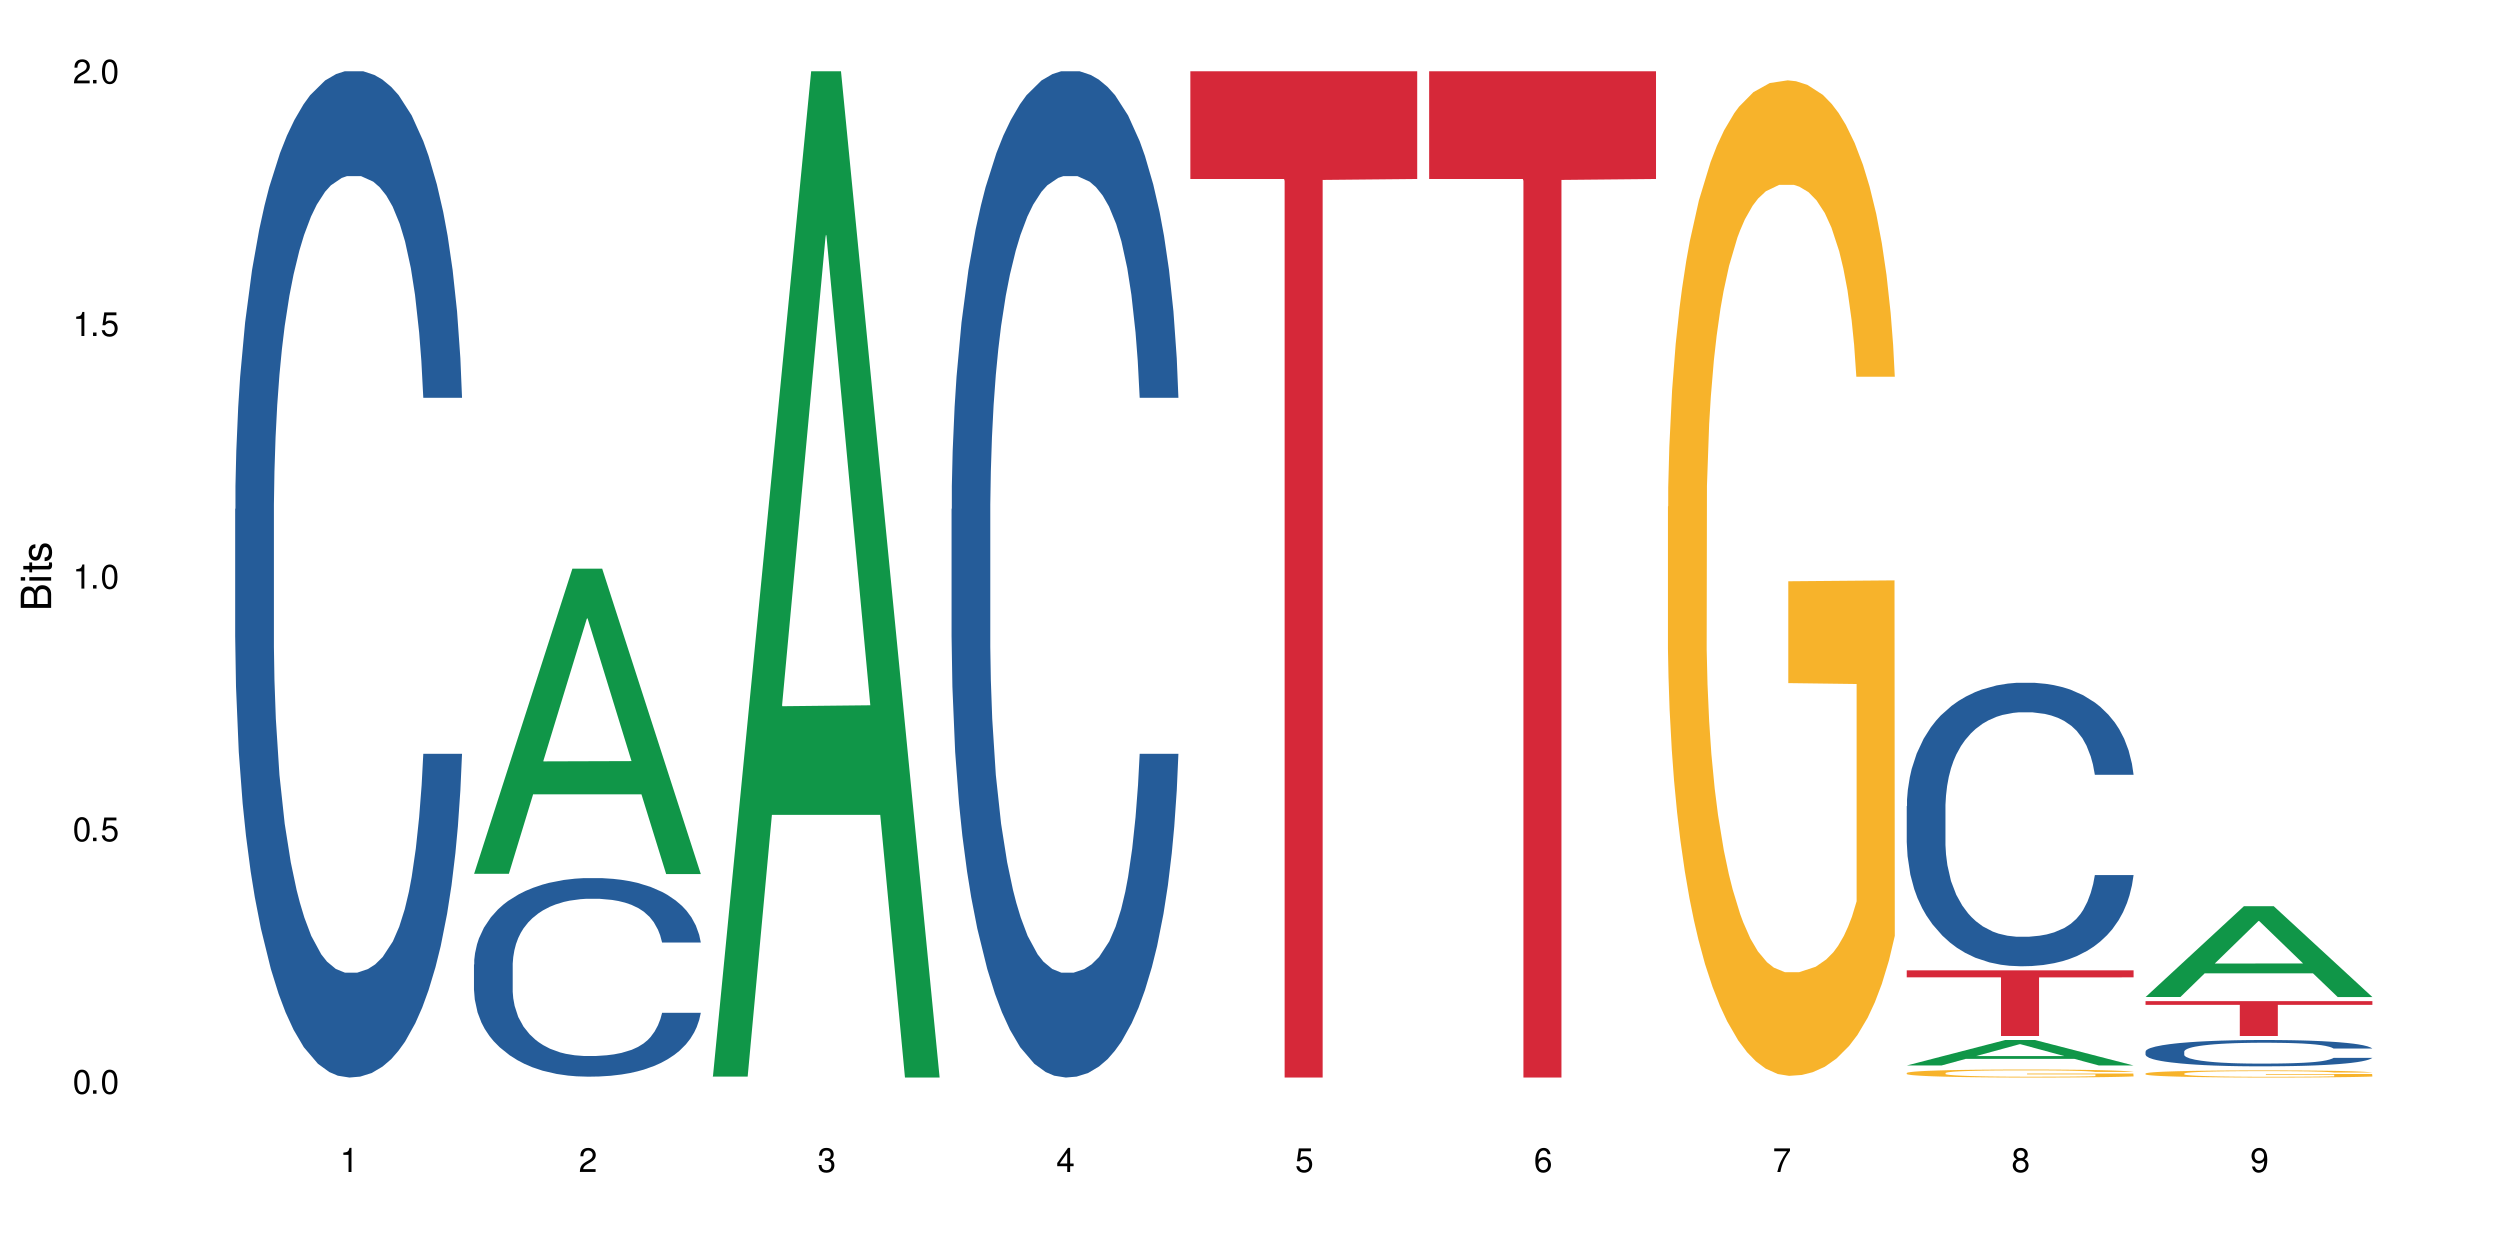 <?xml version="1.0" encoding="UTF-8"?>
<svg xmlns="http://www.w3.org/2000/svg" xmlns:xlink="http://www.w3.org/1999/xlink" width="720" height="360" viewBox="0 0 720 360">
<defs>
<g>
<g id="glyph-0-0">
</g>
<g id="glyph-0-1">
<path d="M 2.641 -6.938 C 2 -6.938 1.422 -6.656 1.078 -6.172 C 0.641 -5.562 0.406 -4.641 0.406 -3.359 C 0.406 -1.016 1.188 0.219 2.641 0.219 C 4.078 0.219 4.859 -1.016 4.859 -3.297 C 4.859 -4.641 4.656 -5.547 4.203 -6.172 C 3.844 -6.656 3.281 -6.938 2.641 -6.938 Z M 2.641 -6.188 C 3.547 -6.188 4 -5.25 4 -3.375 C 4 -1.406 3.562 -0.484 2.625 -0.484 C 1.734 -0.484 1.281 -1.438 1.281 -3.344 C 1.281 -5.25 1.734 -6.188 2.641 -6.188 Z M 2.641 -6.188 "/>
</g>
<g id="glyph-0-2">
<path d="M 1.828 -1 L 0.828 -1 L 0.828 0 L 1.828 0 Z M 1.828 -1 "/>
</g>
<g id="glyph-0-3">
<path d="M 4.562 -6.797 L 1.062 -6.797 L 0.547 -3.094 L 1.328 -3.094 C 1.719 -3.562 2.047 -3.734 2.578 -3.734 C 3.484 -3.734 4.062 -3.109 4.062 -2.094 C 4.062 -1.125 3.484 -0.531 2.578 -0.531 C 1.828 -0.531 1.375 -0.906 1.188 -1.672 L 0.328 -1.672 C 0.453 -1.109 0.547 -0.844 0.75 -0.594 C 1.125 -0.078 1.828 0.219 2.594 0.219 C 3.969 0.219 4.922 -0.781 4.922 -2.219 C 4.922 -3.562 4.031 -4.484 2.719 -4.484 C 2.25 -4.484 1.859 -4.359 1.469 -4.062 L 1.734 -5.969 L 4.562 -5.969 Z M 4.562 -6.797 "/>
</g>
<g id="glyph-0-4">
<path d="M 2.484 -4.938 L 2.484 0 L 3.328 0 L 3.328 -6.938 L 2.766 -6.938 C 2.469 -5.875 2.281 -5.734 0.984 -5.562 L 0.984 -4.938 Z M 2.484 -4.938 "/>
</g>
<g id="glyph-0-5">
<path d="M 4.859 -0.828 L 1.281 -0.828 C 1.359 -1.406 1.672 -1.781 2.5 -2.281 L 3.469 -2.828 C 4.406 -3.344 4.906 -4.062 4.906 -4.906 C 4.906 -5.484 4.672 -6.031 4.266 -6.406 C 3.859 -6.766 3.375 -6.938 2.719 -6.938 C 1.859 -6.938 1.219 -6.625 0.844 -6.031 C 0.609 -5.672 0.5 -5.234 0.484 -4.531 L 1.328 -4.531 C 1.359 -5.016 1.406 -5.281 1.531 -5.516 C 1.75 -5.938 2.188 -6.203 2.703 -6.203 C 3.469 -6.203 4.031 -5.641 4.031 -4.891 C 4.031 -4.344 3.719 -3.859 3.125 -3.516 L 2.234 -3 C 0.812 -2.172 0.406 -1.531 0.328 -0.016 L 4.859 -0.016 Z M 4.859 -0.828 "/>
</g>
<g id="glyph-0-6">
<path d="M 2.125 -3.188 L 2.578 -3.188 C 3.5 -3.188 3.984 -2.766 3.984 -1.922 C 3.984 -1.062 3.469 -0.531 2.594 -0.531 C 1.656 -0.531 1.203 -1 1.156 -2.016 L 0.312 -2.016 C 0.344 -1.453 0.438 -1.094 0.609 -0.781 C 0.953 -0.109 1.625 0.219 2.547 0.219 C 3.953 0.219 4.859 -0.625 4.859 -1.938 C 4.859 -2.828 4.516 -3.297 3.703 -3.594 C 4.344 -3.844 4.656 -4.328 4.656 -5.031 C 4.656 -6.219 3.875 -6.938 2.578 -6.938 C 1.203 -6.938 0.484 -6.172 0.453 -4.703 L 1.297 -4.703 C 1.312 -5.125 1.344 -5.359 1.453 -5.578 C 1.641 -5.969 2.062 -6.203 2.594 -6.203 C 3.344 -6.203 3.797 -5.75 3.797 -5 C 3.797 -4.516 3.609 -4.219 3.25 -4.047 C 3.016 -3.953 2.703 -3.922 2.125 -3.906 Z M 2.125 -3.188 "/>
</g>
<g id="glyph-0-7">
<path d="M 3.141 -1.672 L 3.141 0 L 3.984 0 L 3.984 -1.672 L 4.984 -1.672 L 4.984 -2.438 L 3.984 -2.438 L 3.984 -6.938 L 3.359 -6.938 L 0.266 -2.578 L 0.266 -1.672 Z M 3.141 -2.438 L 1 -2.438 L 3.141 -5.5 Z M 3.141 -2.438 "/>
</g>
<g id="glyph-0-8">
<path d="M 4.781 -5.125 C 4.609 -6.266 3.891 -6.938 2.844 -6.938 C 2.094 -6.938 1.422 -6.578 1.031 -5.953 C 0.594 -5.266 0.406 -4.422 0.406 -3.172 C 0.406 -2 0.578 -1.25 0.984 -0.641 C 1.359 -0.078 1.953 0.219 2.703 0.219 C 3.984 0.219 4.922 -0.75 4.922 -2.094 C 4.922 -3.375 4.062 -4.281 2.844 -4.281 C 2.172 -4.281 1.641 -4.031 1.281 -3.516 C 1.281 -5.234 1.828 -6.188 2.797 -6.188 C 3.391 -6.188 3.797 -5.797 3.938 -5.125 Z M 2.734 -3.531 C 3.547 -3.531 4.062 -2.953 4.062 -2.031 C 4.062 -1.156 3.484 -0.531 2.703 -0.531 C 1.922 -0.531 1.328 -1.188 1.328 -2.078 C 1.328 -2.938 1.906 -3.531 2.734 -3.531 Z M 2.734 -3.531 "/>
</g>
<g id="glyph-0-9">
<path d="M 4.984 -6.797 L 0.438 -6.797 L 0.438 -5.969 L 4.109 -5.969 C 2.5 -3.656 1.828 -2.234 1.328 0 L 2.219 0 C 2.594 -2.172 3.453 -4.047 4.984 -6.094 Z M 4.984 -6.797 "/>
</g>
<g id="glyph-0-10">
<path d="M 3.75 -3.656 C 4.469 -4.094 4.688 -4.438 4.688 -5.078 C 4.688 -6.172 3.844 -6.938 2.641 -6.938 C 1.438 -6.938 0.594 -6.172 0.594 -5.094 C 0.594 -4.438 0.812 -4.094 1.516 -3.656 C 0.734 -3.266 0.359 -2.703 0.359 -1.922 C 0.359 -0.656 1.281 0.219 2.641 0.219 C 3.984 0.219 4.922 -0.656 4.922 -1.922 C 4.922 -2.703 4.531 -3.266 3.75 -3.656 Z M 2.641 -6.188 C 3.359 -6.188 3.812 -5.75 3.812 -5.062 C 3.812 -4.406 3.344 -3.984 2.641 -3.984 C 1.922 -3.984 1.453 -4.406 1.453 -5.078 C 1.453 -5.75 1.922 -6.188 2.641 -6.188 Z M 2.641 -3.266 C 3.484 -3.266 4.062 -2.719 4.062 -1.906 C 4.062 -1.078 3.484 -0.531 2.625 -0.531 C 1.797 -0.531 1.219 -1.094 1.219 -1.906 C 1.219 -2.719 1.781 -3.266 2.641 -3.266 Z M 2.641 -3.266 "/>
</g>
<g id="glyph-0-11">
<path d="M 0.516 -1.578 C 0.672 -0.453 1.406 0.219 2.438 0.219 C 3.188 0.219 3.859 -0.141 4.266 -0.766 C 4.688 -1.453 4.891 -2.297 4.891 -3.547 C 4.891 -4.719 4.703 -5.453 4.312 -6.078 C 3.938 -6.641 3.344 -6.938 2.594 -6.938 C 1.297 -6.938 0.359 -5.969 0.359 -4.625 C 0.359 -3.344 1.234 -2.453 2.453 -2.453 C 3.094 -2.453 3.578 -2.672 4.016 -3.203 C 4 -1.484 3.469 -0.531 2.5 -0.531 C 1.906 -0.531 1.484 -0.906 1.359 -1.578 Z M 2.578 -6.203 C 3.375 -6.203 3.969 -5.531 3.969 -4.641 C 3.969 -3.797 3.391 -3.188 2.547 -3.188 C 1.734 -3.188 1.234 -3.766 1.234 -4.688 C 1.234 -5.562 1.797 -6.203 2.578 -6.203 Z M 2.578 -6.203 "/>
</g>
<g id="glyph-1-0">
</g>
<g id="glyph-1-1">
<path d="M 0 -0.953 L 0 -4.891 C 0 -5.719 -0.234 -6.344 -0.734 -6.797 C -1.188 -7.234 -1.812 -7.469 -2.5 -7.469 C -3.547 -7.469 -4.188 -7 -4.625 -5.875 C -4.984 -6.688 -5.625 -7.094 -6.531 -7.094 C -7.172 -7.094 -7.734 -6.859 -8.141 -6.391 C -8.562 -5.922 -8.75 -5.344 -8.75 -4.5 L -8.75 -0.953 Z M -4.984 -2.062 L -7.766 -2.062 L -7.766 -4.219 C -7.766 -4.844 -7.688 -5.203 -7.453 -5.5 C -7.219 -5.812 -6.859 -5.969 -6.375 -5.969 C -5.891 -5.969 -5.531 -5.812 -5.297 -5.5 C -5.062 -5.203 -4.984 -4.844 -4.984 -4.219 Z M -0.984 -2.062 L -4 -2.062 L -4 -4.781 C -4 -5.766 -3.438 -6.359 -2.484 -6.359 C -1.547 -6.359 -0.984 -5.766 -0.984 -4.781 Z M -0.984 -2.062 "/>
</g>
<g id="glyph-1-2">
<path d="M -6.281 -1.797 L -6.281 -0.797 L 0 -0.797 L 0 -1.797 Z M -8.75 -1.797 L -8.75 -0.797 L -7.484 -0.797 L -7.484 -1.797 Z M -8.75 -1.797 "/>
</g>
<g id="glyph-1-3">
<path d="M -6.281 -3.047 L -6.281 -2.016 L -8.016 -2.016 L -8.016 -1.016 L -6.281 -1.016 L -6.281 -0.172 L -5.469 -0.172 L -5.469 -1.016 L -0.719 -1.016 C -0.078 -1.016 0.281 -1.453 0.281 -2.234 C 0.281 -2.5 0.25 -2.719 0.188 -3.047 L -0.641 -3.047 C -0.609 -2.906 -0.594 -2.766 -0.594 -2.562 C -0.594 -2.141 -0.719 -2.016 -1.156 -2.016 L -5.469 -2.016 L -5.469 -3.047 Z M -6.281 -3.047 "/>
</g>
<g id="glyph-1-4">
<path d="M -4.531 -5.25 C -5.766 -5.25 -6.469 -4.422 -6.469 -2.969 C -6.469 -1.516 -5.719 -0.562 -4.547 -0.562 C -3.562 -0.562 -3.094 -1.062 -2.734 -2.562 L -2.516 -3.484 C -2.344 -4.188 -2.094 -4.469 -1.641 -4.469 C -1.047 -4.469 -0.641 -3.875 -0.641 -3 C -0.641 -2.453 -0.797 -2 -1.062 -1.75 C -1.25 -1.594 -1.422 -1.531 -1.875 -1.469 L -1.875 -0.406 C -0.422 -0.453 0.281 -1.266 0.281 -2.922 C 0.281 -4.5 -0.5 -5.516 -1.719 -5.516 C -2.656 -5.516 -3.172 -4.984 -3.469 -3.734 L -3.703 -2.766 C -3.891 -1.953 -4.156 -1.609 -4.594 -1.609 C -5.188 -1.609 -5.547 -2.125 -5.547 -2.938 C -5.547 -3.75 -5.203 -4.172 -4.531 -4.203 Z M -4.531 -5.25 "/>
</g>
</g>
</defs>
<rect x="-72" y="-36" width="864" height="432" fill="rgb(100%, 100%, 100%)" fill-opacity="1"/>
<path fill-rule="nonzero" fill="rgb(14.51%, 36.078%, 60%)" fill-opacity="1" d="M 67.73 146.621 L 67.812 146.355 L 67.812 140 L 68.051 129.934 L 68.605 117.215 L 69.164 108.477 L 70.598 92.844 L 72.59 77.746 L 74.664 66.09 L 76.176 59.203 L 77.531 53.902 L 80.637 44.102 L 82.629 39.07 L 84.781 34.566 L 87.41 30.062 L 89.324 27.414 L 93.625 23.176 L 96.812 21.32 L 99.281 20.527 L 104.621 20.527 L 107.809 21.586 L 110.117 22.91 L 112.668 25.031 L 114.82 27.414 L 118.562 33.242 L 121.91 40.66 L 123.426 44.898 L 125.816 53.109 L 127.648 61.055 L 128.922 67.945 L 130.355 77.746 L 131.629 89.668 L 132.586 103.176 L 133.066 114.566 L 121.91 114.566 L 121.352 103.973 L 120.715 95.758 L 119.52 84.898 L 118.324 77.215 L 116.652 69.535 L 115.137 64.5 L 113.066 59.469 L 111.234 56.289 L 109.32 53.902 L 107.488 52.316 L 103.984 50.727 L 99.922 50.727 L 98.406 51.254 L 95.297 53.375 L 93.625 55.23 L 91.234 58.938 L 89.562 62.383 L 87.57 67.68 L 86.215 72.184 L 84.543 79.07 L 83.348 85.164 L 81.992 93.906 L 81.195 100.527 L 80.48 107.945 L 79.84 116.688 L 79.363 125.957 L 79.043 135.762 L 78.887 145.297 L 78.887 186.355 L 79.043 195.895 L 79.441 207.02 L 80.48 223.18 L 81.992 237.219 L 83.746 248.344 L 85.418 256.293 L 86.375 260 L 87.648 264.238 L 89.641 269.535 L 92.512 274.836 L 94.184 276.953 L 96.734 279.074 L 99.363 280.133 L 102.867 280.133 L 105.977 279.074 L 108.047 277.75 L 110.199 275.629 L 113.145 271.125 L 114.98 266.887 L 116.57 261.855 L 117.766 256.82 L 118.562 252.582 L 119.758 244.371 L 120.715 235.363 L 121.434 226.094 L 121.91 217.086 L 133.066 217.086 L 132.586 227.684 L 131.871 238.012 L 131.152 245.695 L 130.039 254.969 L 128.762 263.18 L 126.93 272.449 L 125.418 278.543 L 123.426 285.168 L 121.59 290.199 L 119.602 294.703 L 116.652 300 L 114.738 302.648 L 112.668 305.035 L 110.199 307.152 L 107.09 309.008 L 103.746 310.066 L 100.637 310.332 L 97.289 309.801 L 94.82 308.742 L 91.555 306.359 L 87.492 301.59 L 84.543 296.559 L 82.23 291.523 L 80.238 286.227 L 78.008 279.074 L 75.141 267.418 L 73.387 258.41 L 72.191 250.992 L 70.84 240.664 L 69.883 231.391 L 68.766 216.555 L 67.969 197.746 L 67.73 183.18 Z M 67.73 146.621 "/>
<path fill-rule="nonzero" fill="rgb(6.275%, 58.824%, 28.235%)" fill-opacity="1" d="M 136.504 251.656 L 136.574 251.574 L 164.844 163.773 L 173.43 163.773 L 201.836 251.738 L 191.855 251.738 L 184.738 228.777 L 153.535 228.777 L 146.555 251.656 L 136.504 251.656 L 156.535 219.277 L 181.875 219.195 L 169.242 178.145 L 169.102 178.062 L 168.961 178.309 L 156.469 219.195 L 156.535 219.277 Z M 136.504 251.656 "/>
<path fill-rule="nonzero" fill="rgb(14.51%, 36.078%, 60%)" fill-opacity="1" d="M 136.504 277.781 L 136.582 277.73 L 136.582 276.477 L 136.824 274.488 L 137.379 271.98 L 137.938 270.258 L 139.371 267.172 L 141.363 264.195 L 143.434 261.895 L 144.949 260.535 L 146.305 259.488 L 149.41 257.555 L 151.402 256.562 L 153.555 255.676 L 156.184 254.785 L 158.098 254.262 L 162.398 253.426 L 165.586 253.059 L 168.055 252.902 L 173.395 252.902 L 176.582 253.113 L 178.891 253.375 L 181.441 253.793 L 183.594 254.262 L 187.336 255.414 L 190.684 256.875 L 192.195 257.711 L 194.586 259.332 L 196.418 260.902 L 197.695 262.258 L 199.129 264.195 L 200.402 266.547 L 201.359 269.211 L 201.836 271.457 L 190.684 271.457 L 190.125 269.367 L 189.488 267.746 L 188.293 265.605 L 187.098 264.09 L 185.426 262.574 L 183.91 261.578 L 181.84 260.586 L 180.008 259.961 L 178.094 259.488 L 176.262 259.176 L 172.758 258.863 L 168.691 258.863 L 167.18 258.965 L 164.07 259.387 L 162.398 259.75 L 160.008 260.484 L 158.336 261.16 L 156.344 262.207 L 154.988 263.098 L 153.316 264.453 L 152.121 265.656 L 150.766 267.383 L 149.969 268.688 L 149.25 270.152 L 148.613 271.875 L 148.137 273.707 L 147.816 275.641 L 147.66 277.523 L 147.66 285.621 L 147.816 287.504 L 148.215 289.699 L 149.25 292.887 L 150.766 295.66 L 152.52 297.855 L 154.191 299.422 L 155.148 300.152 L 156.422 300.988 L 158.414 302.035 L 161.281 303.082 L 162.957 303.5 L 165.504 303.918 L 168.137 304.125 L 171.641 304.125 L 174.746 303.918 L 176.82 303.656 L 178.973 303.238 L 181.918 302.348 L 183.75 301.512 L 185.344 300.52 L 186.539 299.527 L 187.336 298.691 L 188.531 297.07 L 189.488 295.293 L 190.203 293.465 L 190.684 291.688 L 201.836 291.688 L 201.359 293.777 L 200.645 295.816 L 199.926 297.332 L 198.809 299.16 L 197.535 300.781 L 195.703 302.609 L 194.188 303.812 L 192.195 305.117 L 190.363 306.113 L 188.371 307 L 185.426 308.047 L 183.512 308.57 L 181.441 309.039 L 178.973 309.457 L 175.863 309.824 L 172.516 310.031 L 169.41 310.086 L 166.062 309.98 L 163.594 309.77 L 160.328 309.301 L 156.262 308.359 L 153.316 307.367 L 151.004 306.375 L 149.012 305.328 L 146.781 303.918 L 143.914 301.617 L 142.16 299.84 L 140.965 298.375 L 139.609 296.336 L 138.656 294.508 L 137.539 291.582 L 136.742 287.871 L 136.504 284.996 Z M 136.504 277.781 "/>
<path fill-rule="nonzero" fill="rgb(6.275%, 58.824%, 28.235%)" fill-opacity="1" d="M 205.277 310.059 L 205.348 309.789 L 233.617 20.527 L 242.203 20.527 L 270.609 310.332 L 260.629 310.332 L 253.508 234.684 L 222.309 234.684 L 215.328 310.059 L 205.277 310.059 L 225.309 203.391 L 250.648 203.117 L 238.012 67.875 L 237.875 67.602 L 237.734 68.418 L 225.238 203.117 L 225.309 203.391 Z M 205.277 310.059 "/>
<path fill-rule="nonzero" fill="rgb(14.51%, 36.078%, 60%)" fill-opacity="1" d="M 274.051 146.621 L 274.129 146.355 L 274.129 140 L 274.367 129.934 L 274.926 117.215 L 275.484 108.477 L 276.918 92.844 L 278.91 77.746 L 280.98 66.09 L 282.496 59.203 L 283.848 53.902 L 286.957 44.102 L 288.949 39.07 L 291.102 34.566 L 293.73 30.062 L 295.641 27.414 L 299.945 23.176 L 303.129 21.32 L 305.602 20.527 L 310.938 20.527 L 314.125 21.586 L 316.438 22.91 L 318.984 25.031 L 321.137 27.414 L 324.883 33.242 L 328.23 40.66 L 329.742 44.898 L 332.133 53.109 L 333.965 61.055 L 335.238 67.945 L 336.676 77.746 L 337.949 89.668 L 338.906 103.176 L 339.383 114.566 L 328.23 114.566 L 327.672 103.973 L 327.035 95.758 L 325.84 84.898 L 324.645 77.215 L 322.969 69.535 L 321.457 64.5 L 319.383 59.469 L 317.551 56.289 L 315.641 53.902 L 313.809 52.316 L 310.301 50.727 L 306.238 50.727 L 304.723 51.254 L 301.617 53.375 L 299.945 55.23 L 297.555 58.938 L 295.879 62.383 L 293.887 67.68 L 292.535 72.184 L 290.859 79.07 L 289.664 85.164 L 288.312 93.906 L 287.516 100.527 L 286.797 107.945 L 286.16 116.688 L 285.684 125.957 L 285.363 135.762 L 285.203 145.297 L 285.203 186.355 L 285.363 195.895 L 285.762 207.02 L 286.797 223.18 L 288.312 237.219 L 290.062 248.344 L 291.738 256.293 L 292.691 260 L 293.969 264.238 L 295.961 269.535 L 298.828 274.836 L 300.5 276.953 L 303.051 279.074 L 305.68 280.133 L 309.188 280.133 L 312.293 279.074 L 314.363 277.75 L 316.516 275.629 L 319.465 271.125 L 321.297 266.887 L 322.891 261.855 L 324.086 256.82 L 324.883 252.582 L 326.078 244.371 L 327.035 235.363 L 327.75 226.094 L 328.23 217.086 L 339.383 217.086 L 338.906 227.684 L 338.188 238.012 L 337.473 245.695 L 336.355 254.969 L 335.082 263.18 L 333.25 272.449 L 331.734 278.543 L 329.742 285.168 L 327.91 290.199 L 325.918 294.703 L 322.969 300 L 321.059 302.648 L 318.984 305.035 L 316.516 307.152 L 313.41 309.008 L 310.062 310.066 L 306.957 310.332 L 303.609 309.801 L 301.141 308.742 L 297.871 306.359 L 293.809 301.59 L 290.859 296.559 L 288.551 291.523 L 286.559 286.227 L 284.328 279.074 L 281.457 267.418 L 279.707 258.41 L 278.512 250.992 L 277.156 240.664 L 276.199 231.391 L 275.086 216.555 L 274.289 197.746 L 274.051 183.18 Z M 274.051 146.621 "/>
<path fill-rule="nonzero" fill="rgb(83.922%, 15.686%, 22.353%)" fill-opacity="1" d="M 342.82 20.527 L 408.156 20.527 L 408.156 51.547 L 380.926 51.82 L 380.926 310.332 L 369.973 310.332 L 369.973 52.094 L 369.812 51.547 L 342.82 51.547 Z M 342.82 20.527 "/>
<path fill-rule="nonzero" fill="rgb(83.922%, 15.686%, 22.353%)" fill-opacity="1" d="M 411.594 20.527 L 476.93 20.527 L 476.93 51.547 L 449.699 51.82 L 449.699 310.332 L 438.746 310.332 L 438.746 52.094 L 438.586 51.547 L 411.594 51.547 Z M 411.594 20.527 "/>
<path fill-rule="nonzero" fill="rgb(96.863%, 70.196%, 16.863%)" fill-opacity="1" d="M 480.367 145.934 L 480.445 145.672 L 480.445 140.438 L 480.766 128.652 L 481.562 112.418 L 482.598 99.066 L 483.715 88.594 L 484.43 83.094 L 485.625 75.238 L 486.66 69.477 L 489.289 57.695 L 492.637 46.699 L 494.469 41.984 L 496.543 37.535 L 499.488 32.559 L 500.844 30.727 L 504.988 26.535 L 509.688 23.918 L 514.867 23.133 L 517.258 23.395 L 520.523 24.441 L 524.984 27.32 L 527.535 29.941 L 529.527 32.559 L 531.598 35.961 L 534.148 41.199 L 536.539 47.484 L 538.449 53.766 L 540.363 61.621 L 541.957 70 L 543.312 79.168 L 544.508 90.164 L 545.223 99.328 L 545.703 108.492 L 534.625 108.492 L 533.988 99.328 L 533.273 92.258 L 532.078 83.617 L 530.883 77.332 L 529.688 72.359 L 527.457 65.551 L 525.543 61.359 L 523.152 57.695 L 520.844 55.34 L 518.215 53.766 L 516.621 53.242 L 512.398 53.242 L 508.574 55.078 L 506.34 57.172 L 504.746 59.266 L 502.516 63.195 L 501.164 66.336 L 500.367 68.43 L 497.977 76.547 L 496.383 83.879 L 495.504 88.855 L 494.391 96.711 L 493.594 103.777 L 492.719 114.254 L 492.238 122.109 L 491.602 139.914 L 491.523 187.043 L 491.762 196.996 L 492.238 207.73 L 492.875 217.156 L 493.832 227.105 L 494.789 234.699 L 496.461 244.91 L 497.895 251.719 L 499.012 256.172 L 501.164 263.238 L 502.039 265.598 L 504.109 270.309 L 506.262 273.977 L 508.891 277.117 L 510.883 278.688 L 514.07 279.996 L 518.133 279.996 L 522.914 278.426 L 525.941 276.332 L 528.012 274.238 L 529.367 272.406 L 531.039 269.523 L 532.234 266.906 L 533.352 264.027 L 534.707 259.574 L 534.707 196.996 L 515.027 196.734 L 515.027 167.406 L 545.621 167.145 L 545.703 269.523 L 544.027 276.594 L 541.957 283.402 L 539.965 288.641 L 537.895 293.09 L 534.945 298.066 L 532.555 301.207 L 528.891 304.871 L 525.543 307.23 L 522.039 308.801 L 518.93 309.586 L 515.266 309.848 L 512 309.324 L 508.492 307.754 L 505.703 305.66 L 503.156 303.039 L 500.605 299.637 L 497.418 294.137 L 495.348 289.688 L 493.195 284.188 L 491.043 277.641 L 489.133 270.57 L 487.855 265.074 L 486.582 258.789 L 485.227 250.934 L 483.953 242.031 L 482.996 233.914 L 482.121 224.75 L 481.484 216.109 L 480.844 204.324 L 480.527 194.898 L 480.367 186.781 Z M 480.367 145.934 "/>
<path fill-rule="nonzero" fill="rgb(6.275%, 58.824%, 28.235%)" fill-opacity="1" d="M 549.141 306.852 L 549.211 306.844 L 577.48 299.527 L 586.066 299.527 L 614.473 306.859 L 604.492 306.859 L 597.371 304.945 L 566.172 304.945 L 559.191 306.852 L 549.141 306.852 L 569.172 304.152 L 594.512 304.148 L 581.875 300.727 L 581.738 300.719 L 581.598 300.742 L 569.102 304.148 L 569.172 304.152 Z M 549.141 306.852 "/>
<path fill-rule="nonzero" fill="rgb(14.51%, 36.078%, 60%)" fill-opacity="1" d="M 549.141 232.172 L 549.219 232.098 L 549.219 230.309 L 549.457 227.473 L 550.016 223.891 L 550.574 221.426 L 552.008 217.023 L 554 212.77 L 556.07 209.488 L 557.586 207.547 L 558.941 206.055 L 562.047 203.293 L 564.039 201.875 L 566.191 200.605 L 568.82 199.336 L 570.73 198.59 L 575.035 197.398 L 578.223 196.875 L 580.691 196.652 L 586.031 196.652 L 589.215 196.949 L 591.527 197.324 L 594.078 197.918 L 596.227 198.59 L 599.973 200.234 L 603.32 202.324 L 604.832 203.516 L 607.223 205.832 L 609.055 208.07 L 610.332 210.008 L 611.766 212.77 L 613.039 216.129 L 613.996 219.934 L 614.473 223.145 L 603.32 223.145 L 602.762 220.16 L 602.125 217.844 L 600.93 214.785 L 599.734 212.621 L 598.062 210.457 L 596.547 209.039 L 594.477 207.621 L 592.645 206.727 L 590.73 206.055 L 588.898 205.605 L 585.391 205.16 L 581.328 205.16 L 579.816 205.309 L 576.707 205.906 L 575.035 206.426 L 572.645 207.473 L 570.973 208.441 L 568.98 209.934 L 567.625 211.203 L 565.953 213.145 L 564.758 214.859 L 563.402 217.324 L 562.605 219.188 L 561.887 221.277 L 561.25 223.742 L 560.773 226.352 L 560.453 229.113 L 560.293 231.801 L 560.293 243.367 L 560.453 246.055 L 560.852 249.188 L 561.887 253.738 L 563.402 257.695 L 565.156 260.828 L 566.828 263.066 L 567.785 264.113 L 569.059 265.309 L 571.051 266.801 L 573.918 268.293 L 575.594 268.891 L 578.141 269.484 L 580.77 269.785 L 584.277 269.785 L 587.383 269.484 L 589.457 269.113 L 591.605 268.516 L 594.555 267.246 L 596.387 266.055 L 597.98 264.637 L 599.176 263.219 L 599.973 262.023 L 601.168 259.711 L 602.125 257.172 L 602.84 254.562 L 603.32 252.023 L 614.473 252.023 L 613.996 255.008 L 613.277 257.918 L 612.562 260.082 L 611.445 262.695 L 610.172 265.008 L 608.34 267.621 L 606.824 269.336 L 604.832 271.203 L 603 272.621 L 601.008 273.891 L 598.062 275.383 L 596.148 276.129 L 594.078 276.801 L 591.605 277.395 L 588.5 277.918 L 585.152 278.219 L 582.047 278.293 L 578.699 278.141 L 576.23 277.844 L 572.965 277.172 L 568.898 275.828 L 565.953 274.41 L 563.641 272.992 L 561.648 271.5 L 559.418 269.484 L 556.551 266.203 L 554.797 263.664 L 553.602 261.574 L 552.246 258.664 L 551.293 256.055 L 550.176 251.875 L 549.379 246.574 L 549.141 242.473 Z M 549.141 232.172 "/>
<path fill-rule="nonzero" fill="rgb(96.863%, 70.196%, 16.863%)" fill-opacity="1" d="M 549.141 309.012 L 549.219 309.008 L 549.219 308.969 L 549.539 308.871 L 550.336 308.742 L 551.371 308.633 L 552.484 308.551 L 553.203 308.504 L 554.398 308.441 L 555.434 308.395 L 558.062 308.301 L 561.41 308.211 L 563.242 308.176 L 565.312 308.137 L 568.262 308.098 L 569.617 308.082 L 573.758 308.051 L 578.461 308.027 L 583.641 308.023 L 586.031 308.023 L 589.297 308.031 L 593.758 308.055 L 596.309 308.078 L 598.301 308.098 L 600.371 308.125 L 602.922 308.168 L 605.312 308.219 L 607.223 308.27 L 609.137 308.332 L 610.73 308.398 L 612.082 308.473 L 613.277 308.562 L 613.996 308.637 L 614.473 308.711 L 603.398 308.711 L 602.762 308.637 L 602.043 308.578 L 600.848 308.508 L 599.652 308.457 L 598.461 308.418 L 596.227 308.363 L 594.316 308.328 L 591.926 308.301 L 589.613 308.281 L 586.984 308.27 L 585.391 308.266 L 581.168 308.266 L 577.344 308.281 L 575.113 308.297 L 573.52 308.312 L 571.289 308.344 L 569.934 308.371 L 569.137 308.387 L 566.75 308.453 L 565.156 308.512 L 564.277 308.551 L 563.164 308.613 L 562.367 308.672 L 561.488 308.758 L 561.012 308.82 L 560.375 308.965 L 560.293 309.344 L 560.535 309.422 L 561.012 309.508 L 561.648 309.586 L 562.605 309.664 L 563.562 309.727 L 565.234 309.809 L 566.668 309.863 L 567.785 309.898 L 569.934 309.957 L 570.812 309.977 L 572.883 310.016 L 575.035 310.043 L 577.664 310.07 L 579.656 310.082 L 582.844 310.094 L 586.906 310.094 L 591.688 310.078 L 594.715 310.062 L 596.785 310.047 L 598.141 310.031 L 599.812 310.008 L 601.008 309.988 L 602.125 309.965 L 603.48 309.926 L 603.48 309.422 L 583.797 309.422 L 583.797 309.184 L 614.395 309.184 L 614.473 310.008 L 612.801 310.066 L 610.73 310.121 L 608.738 310.16 L 606.664 310.199 L 603.719 310.238 L 601.328 310.262 L 597.664 310.293 L 594.316 310.312 L 590.809 310.324 L 587.703 310.332 L 584.039 310.332 L 580.77 310.328 L 577.266 310.316 L 574.477 310.297 L 571.926 310.277 L 569.379 310.25 L 566.191 310.207 L 564.117 310.172 L 561.969 310.125 L 559.816 310.074 L 557.902 310.016 L 556.629 309.973 L 555.355 309.922 L 554 309.859 L 552.727 309.785 L 551.77 309.719 L 550.895 309.648 L 550.254 309.578 L 549.617 309.48 L 549.301 309.406 L 549.141 309.34 Z M 549.141 309.012 "/>
<path fill-rule="nonzero" fill="rgb(83.922%, 15.686%, 22.353%)" fill-opacity="1" d="M 549.141 279.457 L 614.473 279.457 L 614.473 281.48 L 587.246 281.496 L 587.246 298.367 L 576.289 298.367 L 576.289 281.516 L 576.129 281.48 L 549.141 281.48 Z M 549.141 279.457 "/>
<path fill-rule="nonzero" fill="rgb(6.275%, 58.824%, 28.235%)" fill-opacity="1" d="M 617.914 287.133 L 617.98 287.105 L 646.25 260.984 L 654.836 260.984 L 683.246 287.156 L 673.266 287.156 L 666.145 280.324 L 634.945 280.324 L 627.965 287.133 L 617.914 287.133 L 637.945 277.5 L 663.285 277.473 L 650.648 265.262 L 650.512 265.234 L 650.371 265.309 L 637.875 277.473 L 637.945 277.5 Z M 617.914 287.133 "/>
<path fill-rule="nonzero" fill="rgb(14.51%, 36.078%, 60%)" fill-opacity="1" d="M 617.914 302.824 L 617.992 302.816 L 617.992 302.652 L 618.23 302.387 L 618.789 302.055 L 619.348 301.828 L 620.781 301.418 L 622.773 301.023 L 624.844 300.719 L 626.359 300.539 L 627.711 300.398 L 630.82 300.145 L 632.812 300.012 L 634.965 299.895 L 637.594 299.777 L 639.504 299.707 L 643.809 299.594 L 646.996 299.547 L 649.465 299.527 L 654.801 299.527 L 657.988 299.555 L 660.301 299.59 L 662.852 299.645 L 665 299.707 L 668.746 299.859 L 672.094 300.055 L 673.605 300.164 L 675.996 300.379 L 677.828 300.586 L 679.102 300.766 L 680.539 301.023 L 681.812 301.336 L 682.77 301.688 L 683.246 301.984 L 672.094 301.984 L 671.535 301.707 L 670.898 301.492 L 669.703 301.211 L 668.508 301.008 L 666.832 300.809 L 665.32 300.676 L 663.246 300.543 L 661.414 300.461 L 659.504 300.398 L 657.672 300.359 L 654.164 300.316 L 650.102 300.316 L 648.586 300.328 L 645.48 300.387 L 643.809 300.434 L 641.418 300.531 L 639.742 300.621 L 637.75 300.758 L 636.398 300.879 L 634.723 301.059 L 633.527 301.219 L 632.176 301.445 L 631.379 301.617 L 630.66 301.812 L 630.023 302.043 L 629.547 302.285 L 629.227 302.539 L 629.066 302.789 L 629.066 303.863 L 629.227 304.113 L 629.625 304.402 L 630.66 304.828 L 632.176 305.195 L 633.926 305.484 L 635.602 305.691 L 636.559 305.789 L 637.832 305.902 L 639.824 306.039 L 642.691 306.18 L 644.363 306.234 L 646.914 306.289 L 649.543 306.316 L 653.051 306.316 L 656.156 306.289 L 658.227 306.254 L 660.379 306.199 L 663.328 306.082 L 665.16 305.969 L 666.754 305.84 L 667.949 305.707 L 668.746 305.598 L 669.941 305.383 L 670.898 305.145 L 671.613 304.902 L 672.094 304.668 L 683.246 304.668 L 682.77 304.945 L 682.051 305.215 L 681.336 305.414 L 680.219 305.66 L 678.945 305.875 L 677.113 306.117 L 675.598 306.273 L 673.605 306.449 L 671.773 306.578 L 669.781 306.699 L 666.832 306.836 L 664.922 306.906 L 662.852 306.969 L 660.379 307.023 L 657.273 307.07 L 653.926 307.098 L 650.82 307.105 L 647.473 307.094 L 645.004 307.066 L 641.734 307.004 L 637.672 306.879 L 634.723 306.746 L 632.414 306.613 L 630.422 306.477 L 628.191 306.289 L 625.324 305.984 L 623.57 305.75 L 622.375 305.555 L 621.02 305.285 L 620.062 305.043 L 618.949 304.652 L 618.152 304.16 L 617.914 303.781 Z M 617.914 302.824 "/>
<path fill-rule="nonzero" fill="rgb(96.863%, 70.196%, 16.863%)" fill-opacity="1" d="M 617.914 309.152 L 617.992 309.152 L 617.992 309.113 L 618.312 309.027 L 619.109 308.914 L 620.145 308.816 L 621.258 308.742 L 621.977 308.703 L 623.172 308.645 L 624.207 308.605 L 626.836 308.52 L 630.184 308.441 L 632.016 308.406 L 634.086 308.375 L 637.035 308.34 L 638.391 308.324 L 642.531 308.293 L 647.234 308.277 L 652.414 308.27 L 654.801 308.273 L 658.07 308.281 L 662.531 308.301 L 665.082 308.32 L 667.074 308.34 L 669.145 308.363 L 671.695 308.398 L 674.082 308.445 L 675.996 308.492 L 677.91 308.547 L 679.5 308.609 L 680.855 308.672 L 682.051 308.754 L 682.77 308.816 L 683.246 308.883 L 672.172 308.883 L 671.535 308.816 L 670.816 308.766 L 669.621 308.707 L 668.426 308.66 L 667.23 308.625 L 665 308.574 L 663.09 308.547 L 660.699 308.52 L 658.387 308.504 L 655.758 308.492 L 654.164 308.488 L 649.941 308.488 L 646.117 308.5 L 643.887 308.516 L 642.293 308.531 L 640.062 308.559 L 638.707 308.582 L 637.91 308.598 L 635.52 308.656 L 633.926 308.707 L 633.051 308.742 L 631.934 308.801 L 631.141 308.852 L 630.262 308.926 L 629.785 308.98 L 629.148 309.109 L 629.066 309.449 L 629.305 309.52 L 629.785 309.598 L 630.422 309.664 L 631.379 309.738 L 632.332 309.793 L 634.008 309.867 L 635.441 309.914 L 636.559 309.945 L 638.707 309.996 L 639.586 310.016 L 641.656 310.047 L 643.809 310.074 L 646.438 310.098 L 648.43 310.109 L 651.617 310.117 L 655.68 310.117 L 660.461 310.105 L 663.488 310.09 L 665.559 310.078 L 666.914 310.062 L 668.586 310.043 L 669.781 310.023 L 670.898 310.004 L 672.25 309.973 L 672.25 309.52 L 652.57 309.52 L 652.57 309.309 L 683.168 309.305 L 683.246 310.043 L 681.574 310.094 L 679.5 310.141 L 677.512 310.18 L 675.438 310.211 L 672.492 310.246 L 670.102 310.27 L 666.434 310.297 L 663.09 310.312 L 659.582 310.324 L 656.477 310.332 L 652.809 310.332 L 649.543 310.328 L 646.039 310.316 L 643.25 310.301 L 640.699 310.285 L 638.148 310.258 L 634.965 310.219 L 632.891 310.188 L 630.742 310.148 L 628.59 310.102 L 626.676 310.051 L 625.402 310.012 L 624.129 309.965 L 622.773 309.91 L 621.496 309.844 L 620.543 309.785 L 619.664 309.719 L 619.027 309.66 L 618.391 309.574 L 618.07 309.504 L 617.914 309.449 Z M 617.914 309.152 "/>
<path fill-rule="nonzero" fill="rgb(83.922%, 15.686%, 22.353%)" fill-opacity="1" d="M 617.914 288.32 L 683.246 288.32 L 683.246 289.395 L 656.016 289.406 L 656.016 298.363 L 645.062 298.363 L 645.062 289.414 L 644.902 289.395 L 617.914 289.395 Z M 617.914 288.32 "/>
<g fill="rgb(0%, 0%, 0%)" fill-opacity="1">
<use xlink:href="#glyph-0-1" x="20.965" y="314.993"/>
<use xlink:href="#glyph-0-2" x="25.965" y="314.993"/>
<use xlink:href="#glyph-0-1" x="28.965" y="314.993"/>
</g>
<g fill="rgb(0%, 0%, 0%)" fill-opacity="1">
<use xlink:href="#glyph-0-1" x="20.965" y="242.251"/>
<use xlink:href="#glyph-0-2" x="25.965" y="242.251"/>
<use xlink:href="#glyph-0-3" x="28.965" y="242.251"/>
</g>
<g fill="rgb(0%, 0%, 0%)" fill-opacity="1">
<use xlink:href="#glyph-0-4" x="20.965" y="169.509"/>
<use xlink:href="#glyph-0-2" x="25.965" y="169.509"/>
<use xlink:href="#glyph-0-1" x="28.965" y="169.509"/>
</g>
<g fill="rgb(0%, 0%, 0%)" fill-opacity="1">
<use xlink:href="#glyph-0-4" x="20.965" y="96.767"/>
<use xlink:href="#glyph-0-2" x="25.965" y="96.767"/>
<use xlink:href="#glyph-0-3" x="28.965" y="96.767"/>
</g>
<g fill="rgb(0%, 0%, 0%)" fill-opacity="1">
<use xlink:href="#glyph-0-5" x="20.965" y="24.024"/>
<use xlink:href="#glyph-0-2" x="25.965" y="24.024"/>
<use xlink:href="#glyph-0-1" x="28.965" y="24.024"/>
</g>
<g fill="rgb(0%, 0%, 0%)" fill-opacity="1">
<use xlink:href="#glyph-0-4" x="97.898" y="337.532"/>
</g>
<g fill="rgb(0%, 0%, 0%)" fill-opacity="1">
<use xlink:href="#glyph-0-5" x="166.672" y="337.532"/>
</g>
<g fill="rgb(0%, 0%, 0%)" fill-opacity="1">
<use xlink:href="#glyph-0-6" x="235.445" y="337.532"/>
</g>
<g fill="rgb(0%, 0%, 0%)" fill-opacity="1">
<use xlink:href="#glyph-0-7" x="304.215" y="337.532"/>
</g>
<g fill="rgb(0%, 0%, 0%)" fill-opacity="1">
<use xlink:href="#glyph-0-3" x="372.988" y="337.532"/>
</g>
<g fill="rgb(0%, 0%, 0%)" fill-opacity="1">
<use xlink:href="#glyph-0-8" x="441.762" y="337.532"/>
</g>
<g fill="rgb(0%, 0%, 0%)" fill-opacity="1">
<use xlink:href="#glyph-0-9" x="510.535" y="337.532"/>
</g>
<g fill="rgb(0%, 0%, 0%)" fill-opacity="1">
<use xlink:href="#glyph-0-10" x="579.309" y="337.532"/>
</g>
<g fill="rgb(0%, 0%, 0%)" fill-opacity="1">
<use xlink:href="#glyph-0-11" x="648.078" y="337.532"/>
</g>
<g fill="rgb(0%, 0%, 0%)" fill-opacity="1">
<use xlink:href="#glyph-1-1" x="14.725" y="176.012"/>
<use xlink:href="#glyph-1-2" x="14.725" y="168.012"/>
<use xlink:href="#glyph-1-3" x="14.725" y="165.012"/>
<use xlink:href="#glyph-1-4" x="14.725" y="162.012"/>
</g>
</svg>

